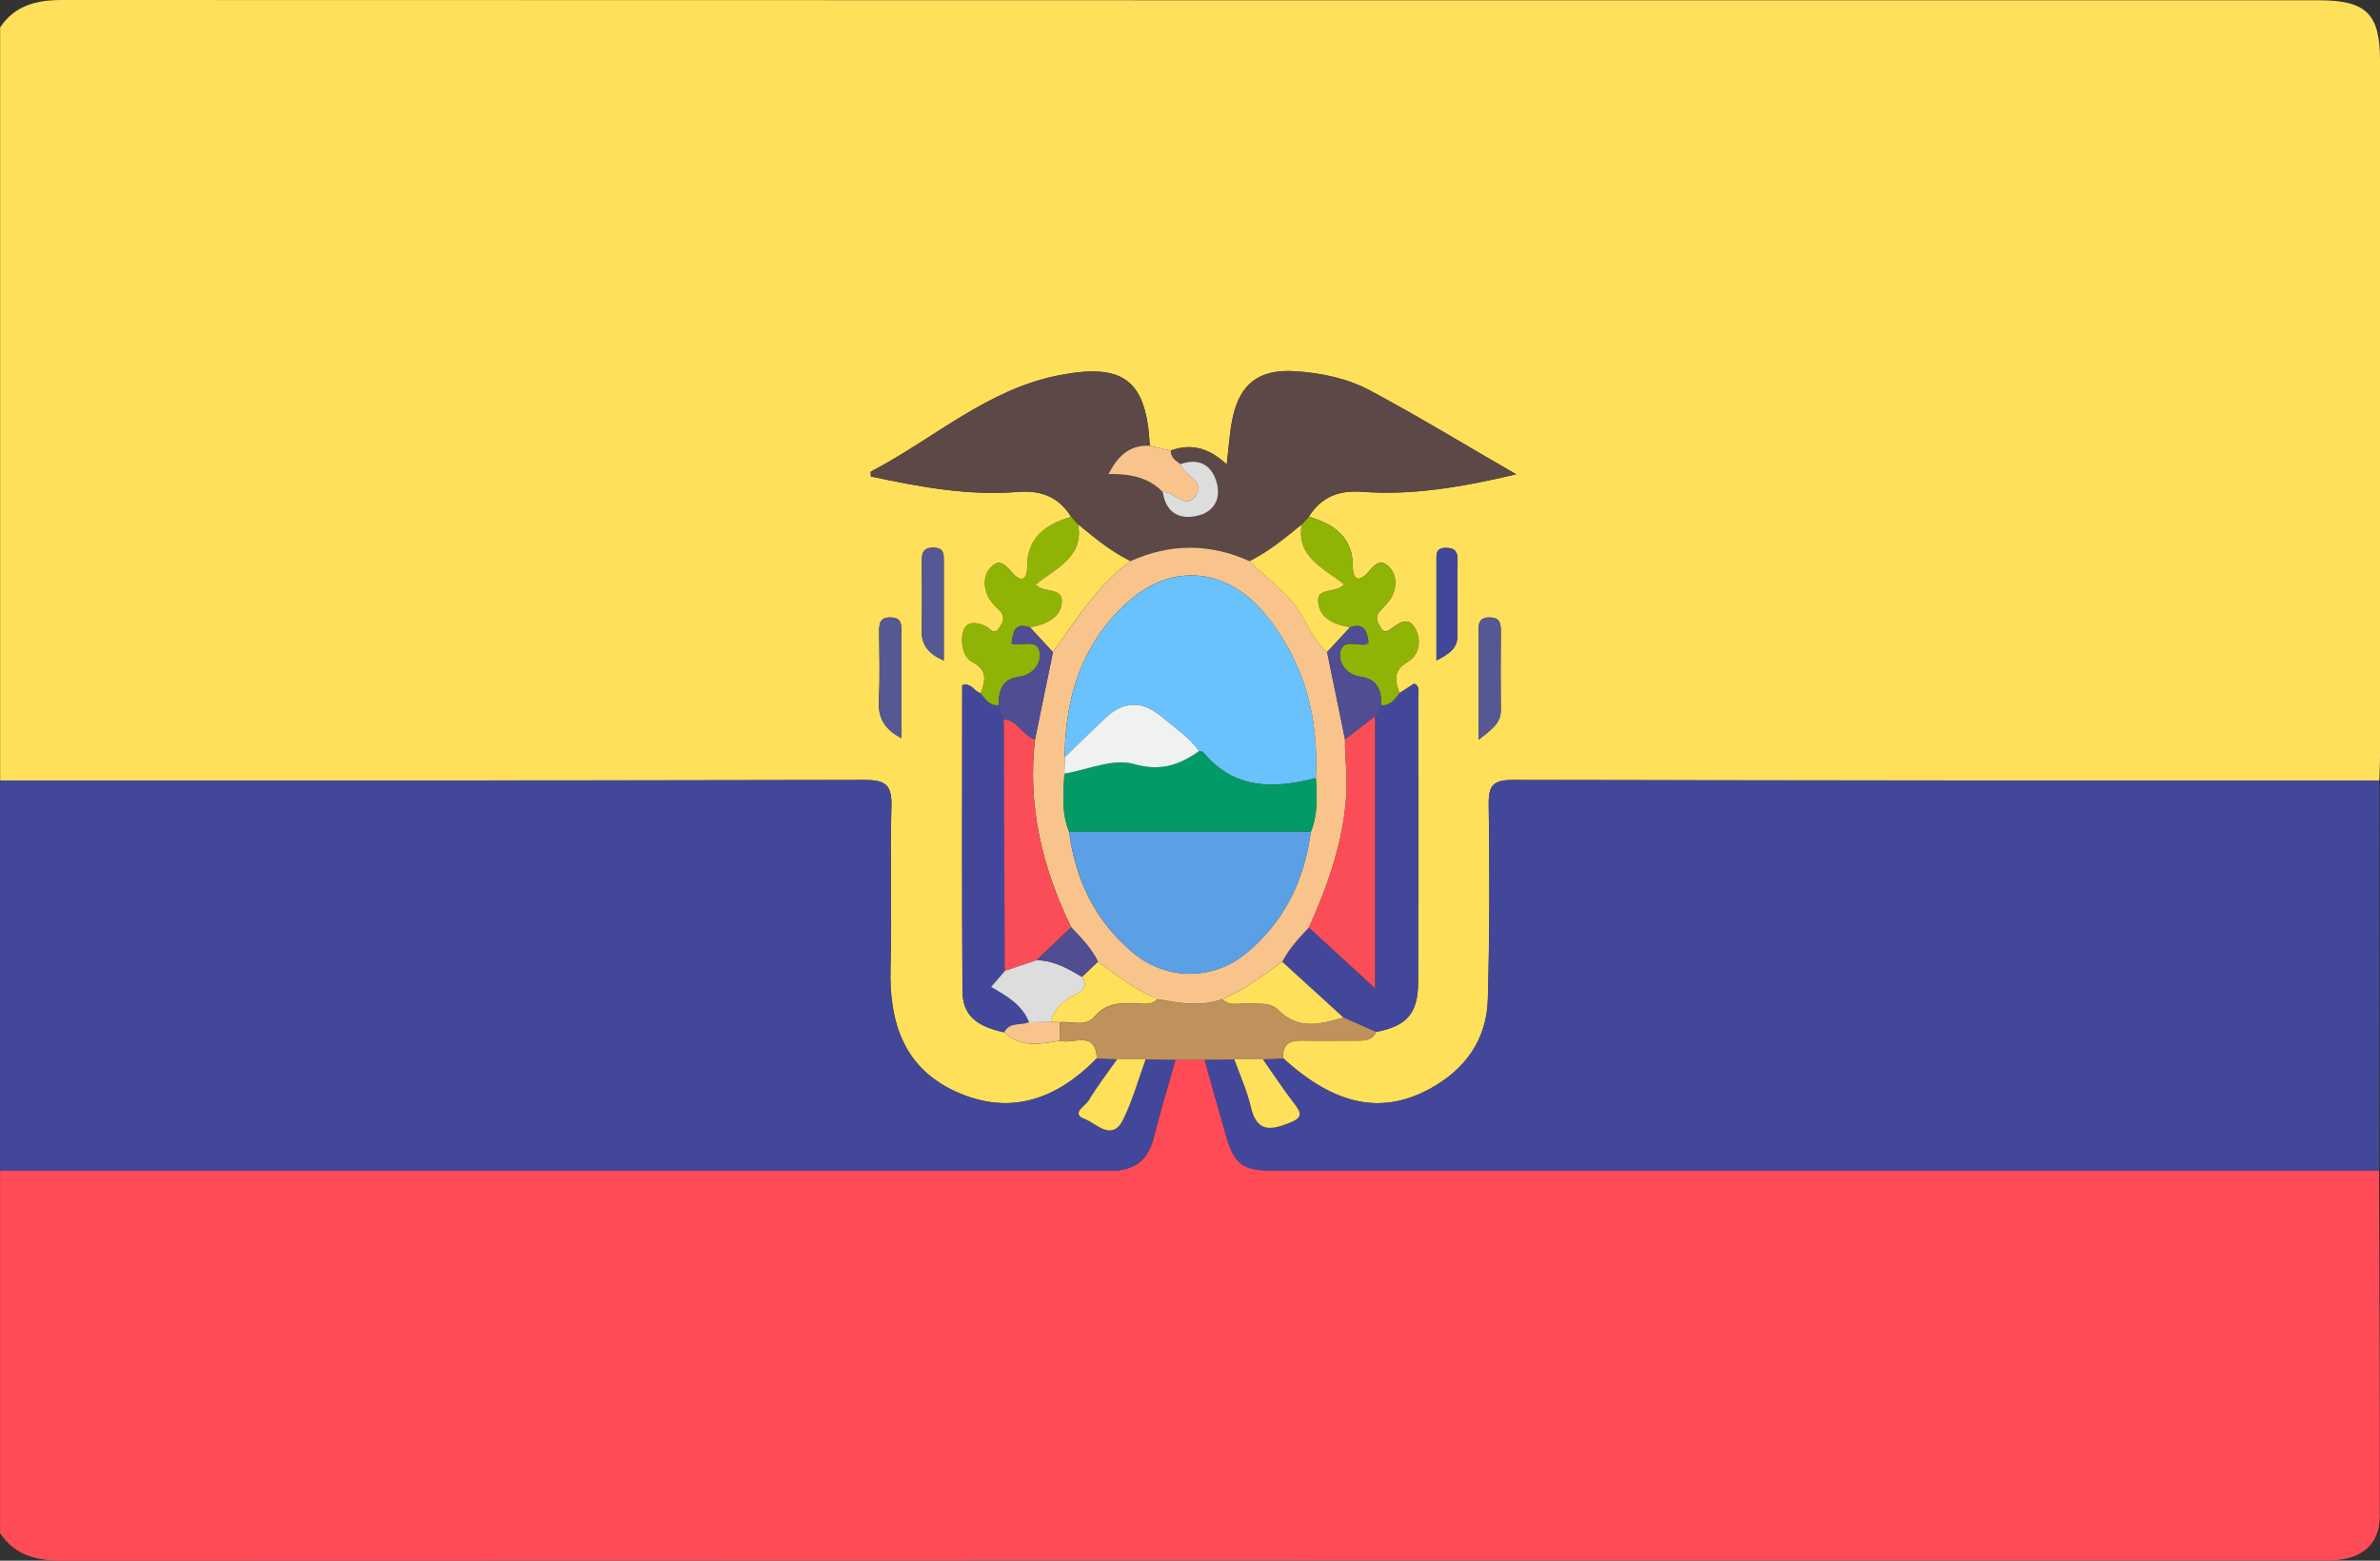<?xml version="1.0" encoding="UTF-8"?><svg id="Capa_2" xmlns="http://www.w3.org/2000/svg" viewBox="0 0 350.22 229.7"><rect x="0" y="0" width="350.22" height="229.7" fill="#333333" stroke="none"/><defs><style>.cls-1{fill:#f9c48c;}.cls-1,.cls-2,.cls-3,.cls-4,.cls-5,.cls-6,.cls-7,.cls-8,.cls-9,.cls-10,.cls-11,.cls-12,.cls-13,.cls-14,.cls-15{stroke-width:0px;}.cls-2{fill:#fa4d57;}.cls-3{fill:#504d92;}.cls-4{fill:#5c4846;}.cls-5{fill:#565893;}.cls-6{fill:#5ba0e4;}.cls-7{fill:#42479a;}.cls-8{fill:#deddde;}.cls-9{fill:#be925a;}.cls-10{fill:#90b406;}.cls-11{fill:#6ac2fc;}.cls-12{fill:#fee05a;}.cls-13{fill:#eff2f1;}.cls-14{fill:#fe4b55;}.cls-15{fill:#029b65;}</style></defs><g id="Capa_1-2"><g id="Ecuador"><path class="cls-12" d="m0,4.05C2.19.78,5.38,0,9.14,0c110.68.04,221.37.04,332.05.04,7.01,0,9.03,1.98,9.03,8.83,0,34.19,0,68.39,0,102.58,0,1.14-.07,2.28-.1,3.41-42.5,0-85,.02-127.5-.07-2.87,0-3.59.78-3.55,3.6.14,9.57.14,19.14-.13,28.7-.17,5.91-3.31,10.29-8.49,13.13-7.14,3.91-14.04,2.46-21.62-4.47-.15-1.92.81-2.64,2.65-2.61,2.6.05,5.21,0,7.81.01,1.25,0,2.55.13,3.23-1.29,4.56-.88,6.16-2.73,6.17-7.44.03-14.1.01-28.19,0-42.29,0-.51.21-1.15-.59-1.53-.69.45-1.43.93-2.17,1.41-.66-1.79-.98-3.29,1.17-4.58,1.7-1.02,2.12-3.04,1.19-4.84-1.04-2.03-2.43-.87-3.64,0-.53.38-1.04.52-1.41-.12-.44-.77-1.04-1.55-.24-2.47.67-.76,1.48-1.47,1.89-2.36.71-1.55.58-3.3-.71-4.41-1.35-1.16-2.23.37-3.03,1.19-1.53,1.58-2.1.3-2.08-.85.06-4.51-2.71-6.4-6.48-7.52,1.88-2.92,4.32-3.93,7.98-3.66,7.33.54,14.56-.7,22.54-2.58-7.64-4.42-14.42-8.54-21.41-12.29-3.4-1.83-7.27-2.64-11.16-2.88-5.28-.33-8.14,1.86-9.18,7.04-.42,2.08-.54,4.22-.84,6.69-2.48-2.34-5.15-3.2-8.23-2.05l-3.09-.72c-.5-9.69-3.87-12.19-13.32-10.37-10.64,2.05-18.5,9.39-27.71,14.17-.09.04-.01.4-.01.73,7.08,1.51,14.25,2.86,21.52,2.28,3.66-.29,6.08.75,7.96,3.66-3.76,1.13-6.54,3.02-6.48,7.53.02,1.16-.55,2.43-2.08.85-.79-.82-1.69-2.34-3.02-1.19-1.29,1.11-1.4,2.85-.71,4.41.35.8,1.02,1.49,1.67,2.1,1.03.96.58,1.87-.02,2.72-.76,1.09-1.31,0-1.94-.3-2.38-1.12-3.61-.25-3.46,2.39.07,1.24.57,2.39,1.54,2.89,2.25,1.15,1.85,2.77,1.19,4.56-.96-.19-1.35-1.61-2.73-1.18,0,15-.06,30.01.04,45.01.02,3.51,1.99,5.2,6.16,6.08,2.43,2.3,5.29,1.74,8.14,1.23,1.96.59,5.26-1.67,5.47,2.59-5.77,5.88-12.49,8.49-20.41,5.05-8.01-3.48-10.19-10.32-9.95-18.51.23-7.86-.11-15.73.13-23.59.09-3.16-.82-3.92-3.94-3.92-42.41.11-84.82.07-127.22.07V4.05Zm132.63,104.59c0-5.5,0-10.57,0-15.65,0-1.04.09-2.05-1.48-2.12-1.69-.07-1.8.89-1.79,2.16.03,3.3.14,6.61-.04,9.9-.13,2.41.51,4.22,3.3,5.7Zm84.94.24c1.91-1.52,3.31-2.41,3.28-4.44-.05-3.87-.03-7.75,0-11.62,0-1.18-.23-1.95-1.67-1.95-1.48,0-1.62.84-1.62,1.98.02,5.11,0,10.23,0,16.03Zm-78.69-11.69c0-5.11,0-9.83,0-14.55,0-1.06.07-2.02-1.5-2.04-1.72-.03-1.74,1-1.74,2.22.01,3.17.1,6.35-.03,9.52-.08,2.17.59,3.73,3.26,4.86Zm72.49.02c1.9-.98,3.09-1.8,3.09-3.54.02-3.75-.02-7.51.03-11.26.02-1.31-.49-1.81-1.81-1.78-1.41.03-1.3.95-1.3,1.86,0,4.76,0,9.51,0,14.72Z"/><path class="cls-14" d="m350.08,172.29c.04,16.97.13,33.94.1,50.9,0,3.72-2.15,5.85-5.85,6.37-1.01.14-2.05.09-3.07.09-110.72,0-221.44,0-332.16.05-3.78,0-6.89-.81-9.09-4.04v-53.35c54.43,0,108.86-.04,163.29,0,3.58,0,5.6-1.45,6.47-4.88.98-3.85,2.13-7.66,3.21-11.48,1.43,0,2.85,0,4.28,0,1.05,3.72,2.08,7.45,3.15,11.16,1.24,4.28,2.44,5.16,6.9,5.16,54.26,0,108.52,0,162.78,0Z"/><path class="cls-7" d="m172.97,155.96c-1.08,3.82-2.24,7.63-3.21,11.48-.87,3.43-2.89,4.88-6.47,4.88-54.43-.04-108.86-.02-163.29,0v-57.45c42.41,0,84.82.03,127.22-.07,3.12,0,4.03.76,3.94,3.92-.24,7.86.1,15.73-.13,23.59-.24,8.19,1.95,15.03,9.95,18.51,7.91,3.44,14.64.83,20.41-5.05,1,.05,2,.1,2.99.15-1.42,2.02-2.93,3.98-4.2,6.09-.47.77-2.7,1.89-.56,2.7,1.66.63,4.02,3.41,5.65.06,1.37-2.81,2.22-5.88,3.3-8.83,1.46.01,2.93.03,4.39.04Z"/><path class="cls-7" d="m350.08,172.29c-54.26,0-108.52,0-162.78,0-4.45,0-5.66-.89-6.9-5.16-1.07-3.71-2.1-7.44-3.15-11.16,1.46-.01,2.93-.03,4.39-.04.83,2.33,1.88,4.6,2.43,6.99.85,3.64,2.8,3.5,5.65,2.36,1.86-.75,1.89-1.34.78-2.77-1.65-2.13-3.12-4.38-4.67-6.59,1-.05,2-.1,2.99-.16,7.58,6.93,14.48,8.38,21.62,4.47,5.17-2.83,8.32-7.21,8.49-13.13.27-9.56.27-19.14.13-28.7-.04-2.82.68-3.61,3.55-3.6,42.5.1,85,.07,127.5.07-.01,19.14-.02,38.28-.03,57.42Z"/><path class="cls-4" d="m157.63,76.06c-1.88-2.91-4.3-3.95-7.96-3.66-7.27.58-14.44-.77-21.52-2.28,0-.33-.08-.68.01-.73,9.21-4.77,17.07-12.11,27.71-14.17,9.46-1.83,12.82.68,13.32,10.37-2.96-.15-4.68,1.49-6.07,4.16,3.15-.02,5.87.47,7.97,2.65.46,2.97,2.31,4.12,5.09,3.5,2.35-.53,3.47-2.37,2.91-4.65-.66-2.72-2.51-3.95-5.4-2.96-.7-.49-1.44-.96-1.42-1.98,3.08-1.15,5.76-.3,8.23,2.05.3-2.47.42-4.61.84-6.69,1.05-5.18,3.91-7.37,9.18-7.04,3.89.24,7.76,1.06,11.16,2.88,6.99,3.75,13.77,7.88,21.41,12.29-7.97,1.88-15.21,3.12-22.54,2.58-3.65-.27-6.1.74-7.97,3.66-.34.37-.69.75-1.03,1.13-2.42,2-4.84,3.99-7.68,5.4-5.85-2.65-11.7-2.64-17.55,0-2.83-1.41-5.26-3.41-7.68-5.4-.34-.37-.69-.75-1.03-1.12Z"/><path class="cls-7" d="m205.92,102.03c.74-.48,1.48-.96,2.17-1.41.8.38.59,1.02.59,1.53.01,14.1.03,28.19,0,42.29-.01,4.71-1.61,6.55-6.17,7.44-1.61-.71-3.22-1.42-4.83-2.13-3-2.73-6-5.46-9-8.2.98-1.94,2.47-3.49,3.93-5.05,3.05,2.81,6.11,5.61,9.74,8.95v-40.08c.65-.33.8-.95.89-1.59,1.36.13,1.99-.86,2.69-1.75Z"/><path class="cls-7" d="m147.78,151.93c-4.17-.88-6.14-2.56-6.16-6.08-.1-15-.04-30.01-.04-45.01,1.37-.43,1.77.99,2.73,1.18.69.89,1.33,1.86,2.68,1.76.25.7.49,1.39.74,2.09.05,12.34.1,24.69.14,37.03-.65.75-1.29,1.5-2.02,2.34,2.35,1.36,4.6,2.63,5.58,5.21-1.2.52-2.86-.09-3.64,1.48Z"/><path class="cls-9" d="m197.67,149.75c1.61.71,3.22,1.42,4.83,2.13-.68,1.42-1.98,1.29-3.22,1.29-2.6,0-5.21.04-7.81-.01-1.84-.04-2.79.69-2.65,2.61-1,.05-2,.1-2.99.15-1.4,0-2.79,0-4.19.01-1.46.01-2.93.03-4.39.04-1.43,0-2.85,0-4.28,0-1.46-.01-2.93-.03-4.39-.04-1.4,0-2.79,0-4.19-.01-1-.05-2-.1-2.99-.15-.22-4.26-3.52-2.01-5.47-2.59,0-.9.01-1.8.02-2.7,1.73-.23,3.78.78,5.12-.83,1.6-1.91,3.59-2.01,5.78-1.98,1.18.02,2.5.44,3.53-.59,3.15.57,6.31,1.15,9.46,0,1.26,1.12,2.79.49,4.19.6,1.44.11,2.92-.16,4.11,1.02,2.88,2.89,6.2,2.07,9.53,1.06Z"/><path class="cls-10" d="m205.92,102.03c-.7.89-1.33,1.88-2.69,1.75.04-2.21-.46-3.83-3.14-4.21-1.81-.26-3.19-1.88-2.86-3.63.34-1.85,2.33-.96,3.66-1.07.17-.01.32-.2.48-.32-.22-1.59-.59-2.97-2.71-2.22-2.26-.38-4.45-1.24-4.68-3.72-.21-2.21,2.46-1.2,3.83-2.55-2.86-2.37-7.11-3.97-6.24-8.86.35-.38.69-.75,1.03-1.13,3.76,1.12,6.54,3.01,6.48,7.52-.02,1.15.55,2.43,2.08.85.8-.82,1.68-2.35,3.03-1.19,1.29,1.11,1.42,2.86.71,4.41-.41.89-1.22,1.6-1.89,2.36-.8.92-.2,1.7.24,2.47.37.64.89.5,1.41.12,1.21-.87,2.6-2.03,3.64,0,.93,1.8.51,3.82-1.19,4.84-2.15,1.29-1.83,2.79-1.17,4.58Z"/><path class="cls-10" d="m146.98,103.78c-1.35.11-1.98-.87-2.68-1.76.66-1.79,1.06-3.41-1.19-4.56-.97-.5-1.47-1.65-1.54-2.89-.14-2.64,1.08-3.51,3.46-2.39.63.3,1.18,1.38,1.94.3.6-.85,1.05-1.76.02-2.72-.65-.61-1.32-1.31-1.67-2.1-.69-1.56-.58-3.3.71-4.41,1.34-1.15,2.23.37,3.02,1.19,1.53,1.58,2.1.31,2.08-.85-.06-4.51,2.72-6.4,6.48-7.53.35.38.69.75,1.03,1.13.87,4.89-3.38,6.48-6.24,8.85,1.36,1.36,3.95.33,3.84,2.56-.1,2-1.82,3.01-3.69,3.52-.33.09-.67.13-1,.2-2.4-.79-2.43.86-2.71,2.39,1.53.48,3.73-.83,4.13,1.25.34,1.74-1.07,3.36-2.88,3.61-2.69.38-3.15,2.03-3.13,4.21Z"/><path class="cls-5" d="m132.63,108.64c-2.79-1.48-3.43-3.29-3.3-5.7.18-3.29.07-6.6.04-9.9-.01-1.27.1-2.23,1.79-2.16,1.57.07,1.48,1.07,1.48,2.12,0,5.08,0,10.15,0,15.65Z"/><path class="cls-5" d="m217.56,108.88c0-5.8.01-10.92,0-16.03,0-1.14.14-1.98,1.62-1.98,1.44,0,1.67.78,1.67,1.95-.02,3.87-.04,7.75,0,11.62.03,2.03-1.37,2.92-3.28,4.44Z"/><path class="cls-1" d="m172.28,66.32c-.02,1.01.71,1.48,1.42,1.98.44,1.75,3.83,2.43,2.25,4.68-1.48,2.11-3.16-.72-4.86-.57-2.1-2.19-4.82-2.67-7.97-2.65,1.39-2.67,3.11-4.31,6.07-4.16,1.03.24,2.06.48,3.09.72Z"/><path class="cls-5" d="m138.87,97.2c-2.67-1.13-3.35-2.68-3.26-4.86.12-3.17.04-6.35.03-9.52,0-1.22.02-2.25,1.74-2.22,1.57.03,1.5.99,1.5,2.04,0,4.72,0,9.44,0,14.55Z"/><path class="cls-7" d="m211.37,97.22c0-5.2,0-9.96,0-14.72,0-.91-.11-1.82,1.3-1.86,1.33-.03,1.83.47,1.81,1.78-.04,3.75-.01,7.51-.03,11.26,0,1.73-1.19,2.55-3.09,3.54Z"/><path class="cls-1" d="m155.94,150.46c0,.9-.01,1.8-.02,2.7-2.85.51-5.72,1.07-8.14-1.23.78-1.57,2.44-.96,3.64-1.48,1.07-.02,2.14-.05,3.2-.07.44.03.88.05,1.32.08Z"/><path class="cls-12" d="m164.39,155.91c1.4,0,2.79,0,4.19.01-1.08,2.95-1.92,6.02-3.3,8.83-1.64,3.35-3.99.57-5.65-.06-2.14-.8.1-1.92.56-2.7,1.27-2.11,2.78-4.07,4.2-6.09Z"/><path class="cls-12" d="m181.64,155.92c1.4,0,2.79,0,4.19-.01,1.55,2.2,3.03,4.46,4.67,6.59,1.11,1.43,1.09,2.03-.78,2.77-2.86,1.15-4.81,1.29-5.65-2.36-.56-2.39-1.6-4.67-2.43-6.99Z"/><path class="cls-1" d="m179.84,147.06c-3.15,1.15-6.31.57-9.46,0-3.23-1.38-6.03-3.43-8.81-5.52-.95-1.97-2.47-3.5-3.94-5.06-4.25-8.74-6.47-17.88-5.32-27.66.88-4.28,1.76-8.56,2.63-12.84,3.43-4.78,6.55-9.82,11.4-13.39,5.85-2.64,11.7-2.64,17.55,0,2.23,2.32,4.95,4.14,6.89,6.79,1.57,2.15,2.35,4.85,4.51,6.59.88,4.28,1.75,8.56,2.63,12.84-.02,2.71.37,5.37.2,8.13-.45,6.96-2.69,13.31-5.5,19.55-1.46,1.57-2.95,3.11-3.93,5.05-2.82,2.04-5.59,4.15-8.84,5.51Zm-23.21-33.21c-.15,2.88-.44,5.77.68,8.55.94,7.14,3.9,13.26,9.49,17.88,4.91,4.05,11.69,4.05,16.6,0,5.59-4.62,8.55-10.74,9.49-17.88,1.05-2.56.9-5.23.73-7.9.46-8.96-1.69-17.13-7.47-24.14-5.57-6.75-13.59-7.63-20.1-1.84-6.79,6.03-9.33,14.01-9.38,22.91-.02.8-.03,1.61-.05,2.41Z"/><path class="cls-12" d="m195.28,95.97c-2.16-1.75-2.94-4.44-4.51-6.59-1.93-2.65-4.65-4.46-6.89-6.79,2.83-1.41,5.26-3.41,7.68-5.4-.87,4.89,3.38,6.48,6.24,8.85-1.36,1.36-4.03.35-3.83,2.55.23,2.49,2.42,3.35,4.68,3.73-1.13,1.22-2.25,2.43-3.37,3.65Z"/><path class="cls-12" d="m166.33,82.59c-4.85,3.57-7.97,8.61-11.39,13.38-1.13-1.22-2.25-2.44-3.38-3.65.33-.07.67-.11,1-.2,1.88-.51,3.59-1.52,3.69-3.52.12-2.23-2.48-1.2-3.84-2.56,2.86-2.37,7.11-3.97,6.24-8.85,2.42,2,4.84,3.99,7.68,5.4Z"/><path class="cls-8" d="m171.09,72.41c1.7-.15,3.38,2.68,4.86.57,1.57-2.25-1.82-2.93-2.25-4.68,2.88-.99,4.74.24,5.4,2.96.55,2.28-.56,4.12-2.91,4.65-2.78.62-4.63-.53-5.09-3.5Z"/><path class="cls-2" d="m192.61,136.5c2.81-6.24,5.05-12.59,5.5-19.55.18-2.76-.21-5.42-.2-8.13,1.48-1.15,2.96-2.3,4.43-3.45v40.08c-3.63-3.34-6.68-6.14-9.74-8.95Z"/><path class="cls-12" d="m179.84,147.06c3.25-1.36,6.02-3.47,8.84-5.51,3,2.73,6,5.46,9,8.2-3.33,1.01-6.65,1.83-9.53-1.06-1.18-1.19-2.67-.91-4.11-1.02-1.41-.11-2.93.53-4.19-.6Z"/><path class="cls-3" d="m202.35,105.37c-1.48,1.15-2.96,2.3-4.43,3.45-.88-4.28-1.75-8.56-2.63-12.84,1.13-1.22,2.25-2.43,3.38-3.65,2.12-.75,2.49.64,2.71,2.22-.17.11-.32.31-.48.32-1.33.11-3.31-.78-3.66,1.07-.32,1.75,1.05,3.37,2.86,3.63,2.68.38,3.18,2,3.14,4.21-.09.65-.23,1.26-.89,1.59Z"/><path class="cls-2" d="m152.3,108.82c-1.14,9.78,1.08,18.92,5.32,27.66-1.7,1.62-3.39,3.23-5.08,4.84-1.56.53-3.12,1.05-4.69,1.58-.05-12.34-.1-24.69-.14-37.03,2.07.13,2.77,2.41,4.59,2.94Z"/><path class="cls-8" d="m147.86,142.9c1.56-.53,3.12-1.05,4.69-1.58,2.51.02,4.59,1.23,6.67,2.45.74,1.2.46,1.89-.86,2.54-1.71.84-3.22,2.05-3.73,4.08-1.07.02-2.14.05-3.2.07-.98-2.57-3.23-3.84-5.58-5.21.73-.84,1.38-1.59,2.02-2.34Z"/><path class="cls-3" d="m152.3,108.82c-1.82-.53-2.52-2.81-4.59-2.94-.25-.7-.49-1.39-.74-2.09-.02-2.19.45-3.84,3.13-4.21,1.81-.25,3.22-1.87,2.88-3.61-.4-2.07-2.6-.77-4.13-1.25.28-1.53.3-3.19,2.71-2.39,1.13,1.22,2.25,2.43,3.38,3.65-.88,4.28-1.76,8.56-2.64,12.84Z"/><path class="cls-12" d="m154.62,150.38c.51-2.03,2.02-3.23,3.73-4.08,1.32-.65,1.61-1.34.86-2.54.78-.74,1.57-1.48,2.35-2.23,2.78,2.09,5.58,4.15,8.81,5.52-1.03,1.03-2.35.61-3.53.59-2.19-.04-4.18.06-5.78,1.98-1.35,1.61-3.4.6-5.12.83-.44-.03-.88-.05-1.32-.08Z"/><path class="cls-11" d="m156.68,111.44c.05-8.9,2.59-16.89,9.38-22.91,6.51-5.78,14.53-4.91,20.1,1.84,5.79,7.01,7.93,15.18,7.47,24.14-6.17,1.61-11.98,1.71-16.55-3.75-.12-.15-.41-.15-.63-.22-1.57-2.14-3.77-3.58-5.76-5.24-2.62-2.19-5.39-2.08-7.9.26-2.07,1.93-4.08,3.92-6.11,5.89Z"/><path class="cls-6" d="m192.9,122.41c-.94,7.14-3.9,13.26-9.49,17.88-4.91,4.05-11.69,4.05-16.6,0-5.59-4.62-8.55-10.73-9.49-17.88,11.86,0,23.72,0,35.59,0Z"/><path class="cls-15" d="m192.9,122.41c-11.86,0-23.72,0-35.59,0-1.12-2.78-.84-5.67-.68-8.55,3.43-.57,7.18-2.28,10.2-1.42,3.99,1.13,6.7.15,9.63-1.9.21.07.5.07.63.22,4.57,5.46,10.39,5.36,16.55,3.75.16,2.67.32,5.34-.73,7.9Z"/><path class="cls-13" d="m176.46,110.54c-2.93,2.05-5.64,3.03-9.63,1.9-3.02-.86-6.77.85-10.2,1.42.02-.8.03-1.61.05-2.41,2.04-1.97,4.04-3.96,6.11-5.89,2.51-2.34,5.27-2.44,7.9-.26,1.99,1.66,4.2,3.1,5.76,5.24Z"/><path class="cls-3" d="m161.57,141.54c-.78.74-1.57,1.48-2.35,2.23-2.08-1.22-4.16-2.42-6.67-2.44,1.69-1.61,3.39-3.23,5.08-4.85,1.47,1.57,2.99,3.09,3.94,5.06Z"/></g></g></svg>